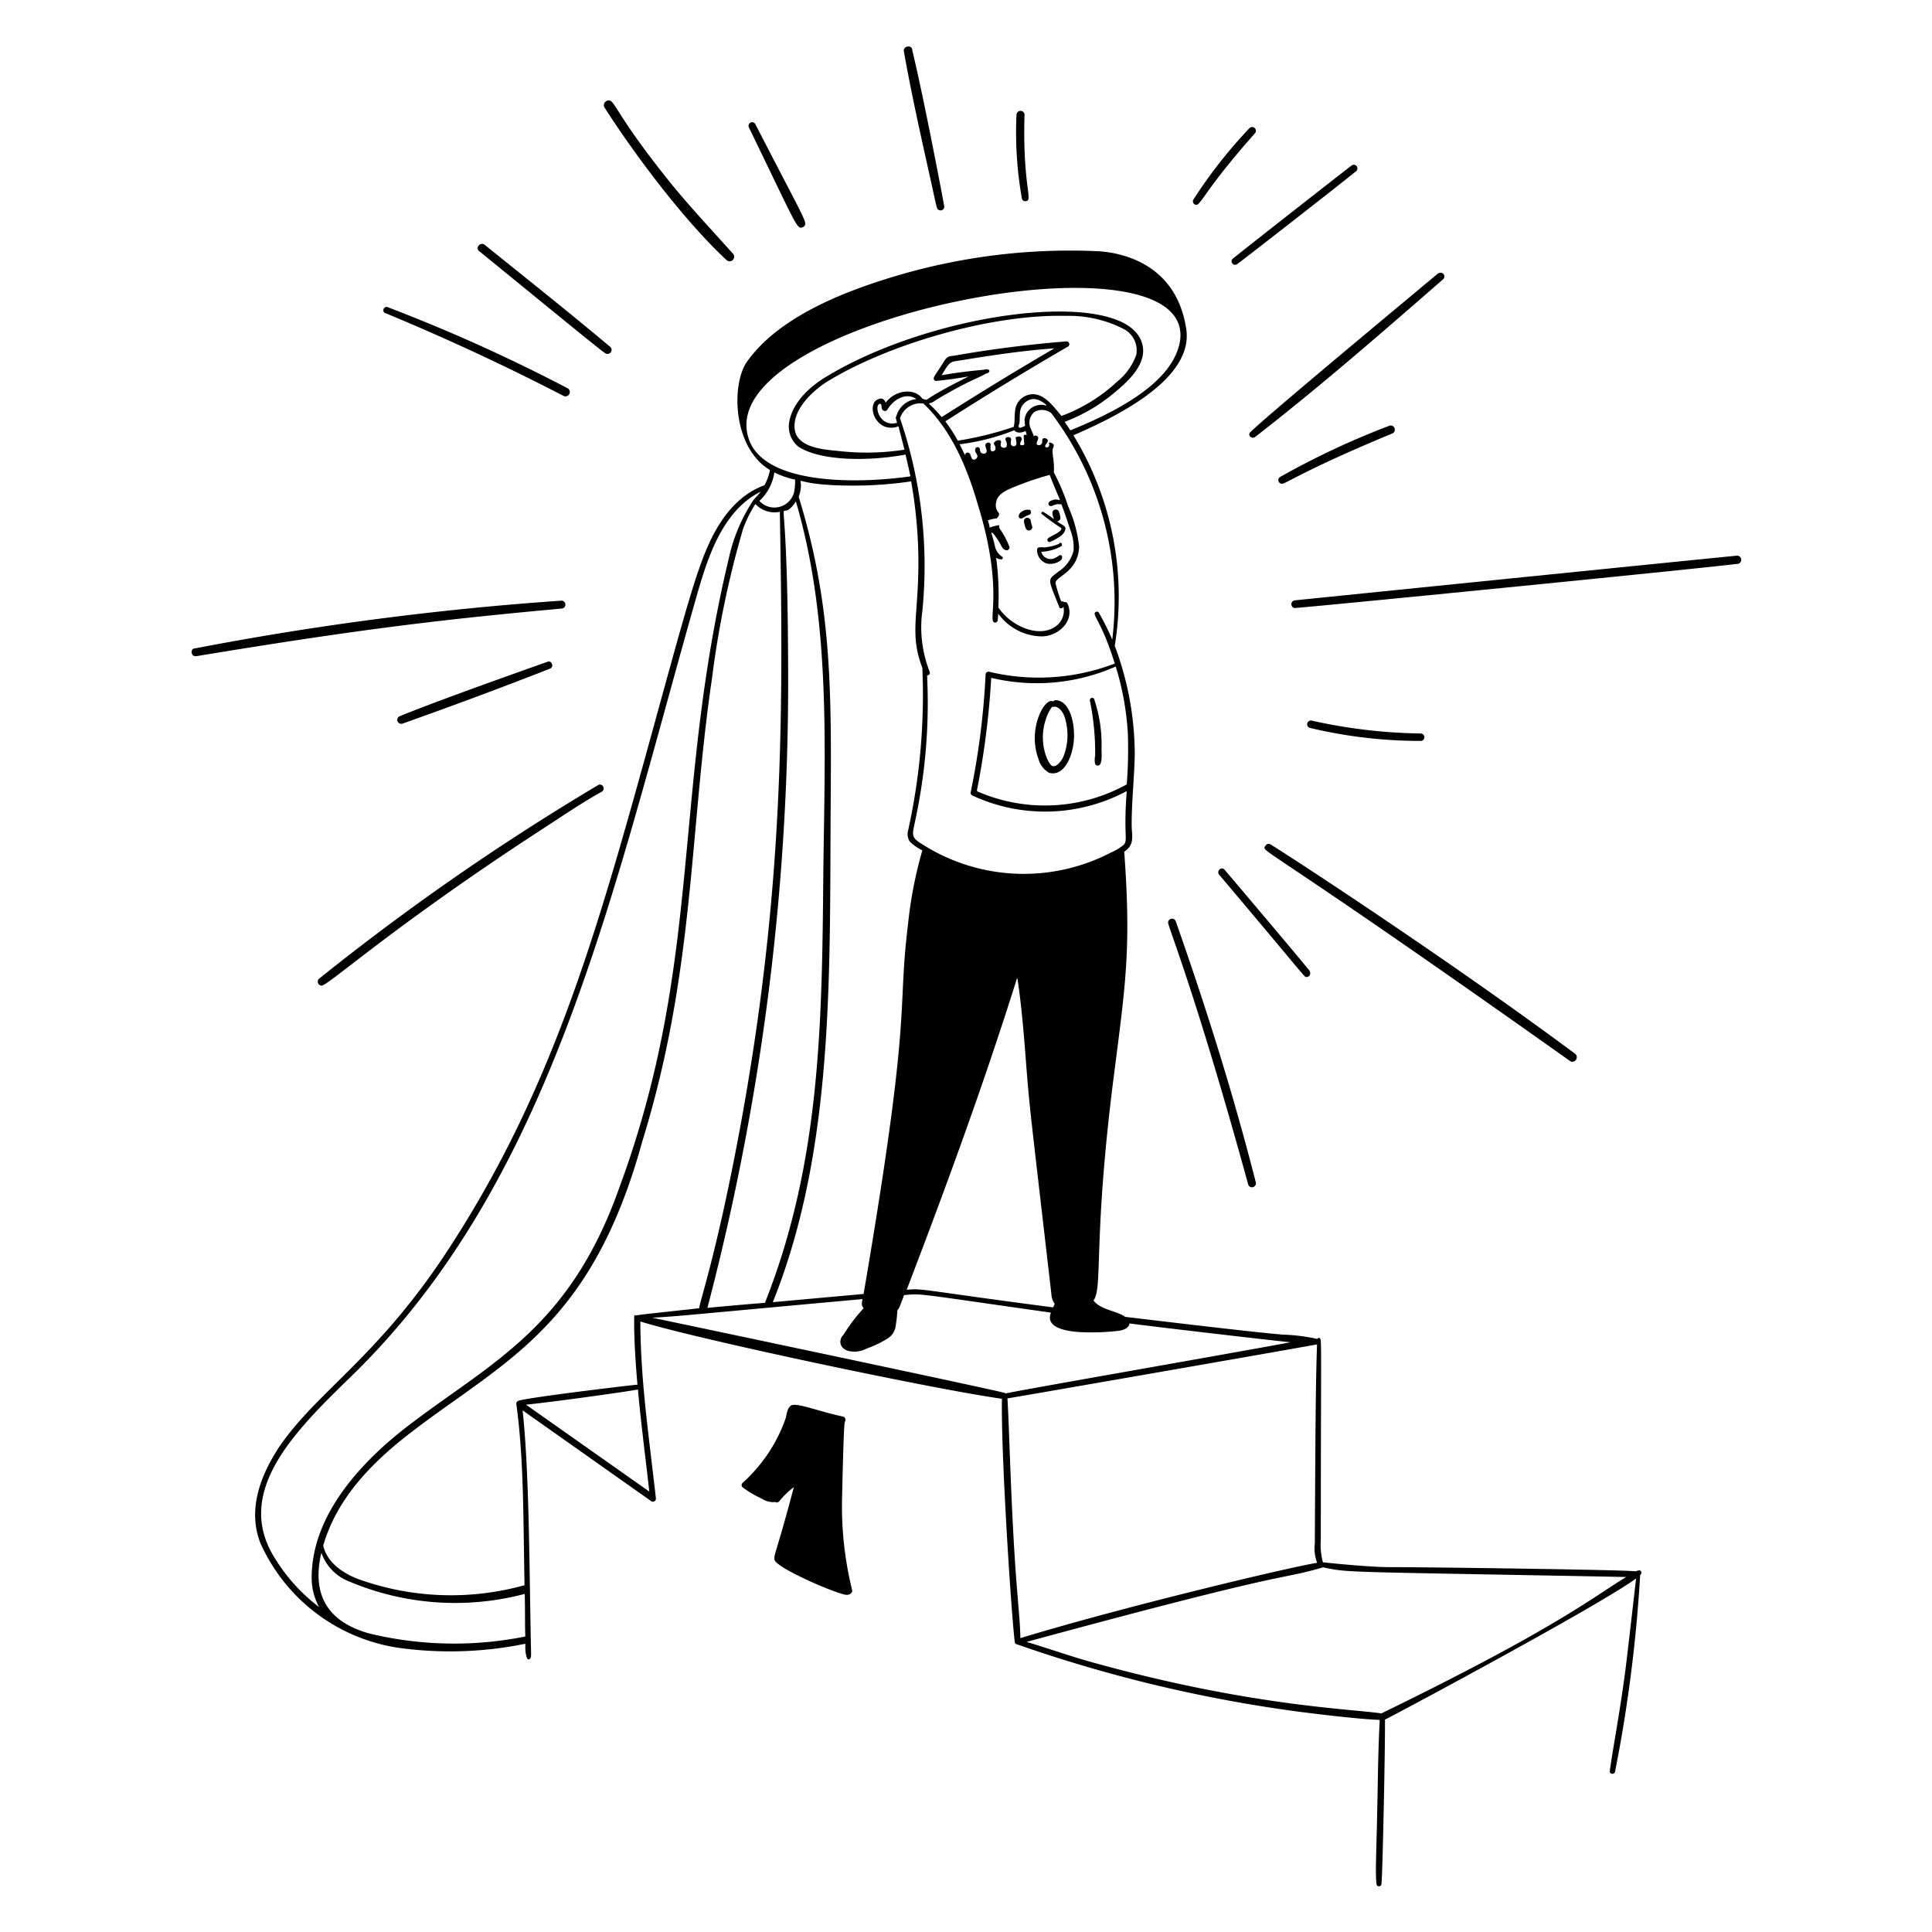 <svg xmlns="http://www.w3.org/2000/svg" viewBox="0 0 300 300" height="300" width="300"><g fill="#000000"><path d="M253.995 244.005c-0.525 -0.24 -33.39 -0.675 -38.205 -0.66 -3.36 0 -10.245 -0.735 -10.365 -0.75a10.5 10.5 0 0 1 -0.33 -3.57c0 -22.275 0.105 -28.785 0 -30.66 0 -0.915 -0.525 -0.6 -0.525 -0.45a29.04 29.04 0 0 0 -5.295 -0.675c-3.96 -0.27 -24.39 -2.745 -24.57 -2.76 -1.215 -0.93 -3.885 -1.095 -4.905 -2.55 1.5 -2.01 -0.12 -9.285 3.165 -34.935 1.815 -14.205 2.7 -19.695 1.605 -34.74 1.695 -1.155 1.155 -2.37 1.155 -4.29 0 -3.63 0.42 -7.29 0.48 -10.92a48.135 48.135 0 0 0 -3.105 -16.755 48 48 0 0 0 -6.42 -32.7c7.14 -3.09 18.765 -8.91 17.505 -16.59 -1.65 -10.665 -11.04 -11.88 -13.875 -12a94.77 94.77 0 0 0 -31.35 3.9c-8.175 2.445 -18.165 6.405 -23.04 13.365 -2.385 3.63 -2.115 13.275 3.645 16.725a8.205 8.205 0 0 1 -0.855 2.355c-5.67 2.07 -8.37 7.98 -9.915 12.285s-3 9.54 -7.5 25.935c-8.685 31.5 -15.675 56.535 -32.7 81.99 -10.5 15.54 -19.365 20.595 -25.155 28.995 -3.645 5.46 -4.77 10.575 -3 15.075a28.005 28.005 0 0 0 22.5 16.38 58.005 58.005 0 0 0 18.63 -0.765c0 0.66 0 1.185 0.09 1.59s0.165 0.84 0.42 0.84 0.39 -0.27 0.39 -0.75c-0.27 -11.565 -0.24 -28.05 -1.32 -37.92l19.995 14.115a0.465 0.465 0 0 0 0.705 -0.435c-1.02 -9.18 -2.4 -18.255 -2.415 -27.48 8.76 2.73 45.42 10.5 56.145 12 -0.165 8.835 1.5 34.05 1.995 37.77a0.36 0.36 0 0 0 0.345 0.36 220.275 220.275 0 0 0 44.04 10.5c2.88 0.36 9.09 1.125 12.195 1.23 0.195 0.135 0 -0.855 -0.195 8.52 -0.21 12.9 -0.435 14.55 -0.225 16.935a0.39 0.39 0 0 0 0.78 0c0.195 -1.995 0.6 -22.5 0.54 -25.5 0.18 0 33.345 -17.73 39 -21.915 -0.255 2.1 -1.365 12 -1.74 14.82 -0.915 6.78 -1.995 12.285 -2.355 15.18a0.42 0.42 0 0 0 0.825 0 224.775 224.775 0 0 0 3.9 -30.54c0.315 -0.18 0.315 -1.065 -0.69 -0.555zm-78.87 -130.23a67.5 67.5 0 0 1 -0.165 8.025 26.25 26.25 0 0 1 -22.935 1.2c-0.315 -0.12 -0.315 -0.12 -0.315 -0.345a125.7 125.7 0 0 0 2.205 -17.4A30.375 30.375 0 0 0 173.25 103.5a43.62 43.62 0 0 1 1.875 10.275zm-2.415 -14.445a37.17 37.17 0 0 0 -2.07 -4.17 0.36 0.36 0 0 0 -0.63 0c-0.255 0.495 1.2 1.77 3.09 7.875a33 33 0 0 1 -19.5 1.275 0.45 0.45 0 0 0 -0.555 0.435A119.52 119.52 0 0 1 150.735 123a0.435 0.435 0 0 0 0.225 0.51 26.775 26.775 0 0 0 24 -0.675c-0.54 7.08 0.255 7.605 -0.51 8.385a8.37 8.37 0 0 1 -1.935 1.155 29.31 29.31 0 0 1 -29.325 -1.29c-1.86 -1.125 -1.5 -1.5 -1.065 -3.72a86.445 86.445 0 0 0 1.83 -22.5 0.39 0.39 0 0 0 0.405 -0.54 18.945 18.945 0 0 1 -1.125 -9.57 70.83 70.83 0 0 0 -3.48 -29.805 3.345 3.345 0 0 1 3.63 -2.295c3.66 3.465 6.345 8.43 8.43 15.615 4.185 13.5 1.41 18.315 2.67 18.405a0.405 0.405 0 0 0 0.435 -0.36l0.09 -1.02a8.52 8.52 0 0 0 6.705 3.525c2.745 0 5.265 -2.565 4.035 -5.1a0.36 0.36 0 0 0 -0.45 -0.21 0.795 0.795 0 0 0 -0.525 -0.135 22.125 22.125 0 0 1 -0.84 -2.67c-0.465 -1.14 3.495 -1.635 3.63 -5.835a21 21 0 0 0 -1.68 -6.195 34.71 34.71 0 0 0 -2.25 -5.34c0.165 -2.01 -0.51 -3.285 0 -4.005 -0.09 0 0 -0.09 0 -0.225s-0.48 -0.465 -0.69 -0.375 0 0.165 0 0.255c0 0.36 -0.345 0.645 -0.6 0.405s0.51 -0.705 0.33 -1.095a0.615 0.615 0 0 0 -0.69 -0.225c-0.195 0.135 -0.12 0.435 -0.165 0.675a0.525 0.525 0 0 1 -0.615 0.375c-0.78 -0.195 0.735 -1.32 -0.48 -1.5 0 0 -0.105 0 -0.165 0.18 -0.135 -0.39 -0.3 -0.765 -0.465 -1.155a2.19 2.19 0 0 1 0.495 -2.655 2.355 2.355 0 0 1 2.64 0.15 48.525 48.525 0 0 1 9.48 35.19zM123.585 77.865c5.43 18.495 4.5 37.92 4.26 57.48 -0.195 23.775 -0.465 45.135 -9 66.795 -0.105 0.27 1.035 0 -9 0.945A382.89 382.89 0 0 0 122.385 106.5c0 -37.2 -2.19 -23.445 1.2 -28.635zM129 123.3c0.105 -17.025 0 -30 -4.98 -46.155 1.5 -4.23 -3.09 -1.74 8.46 -1.74a60.96 60.96 0 0 0 9 -0.66 73.5 73.5 0 0 1 1.11 10.95c0.21 9.66 -1.5 12.45 0.63 18A97.26 97.26 0 0 1 141 129a2.1 2.1 0 0 0 0.285 1.695 7.5 7.5 0 0 0 1.935 1.35A65.61 65.61 0 0 0 141 143.49c-1.77 14.43 0.78 12.45 -6.9 57.435l-14.1 1.275c9.78 -24.315 8.775 -52.2 9 -78.9zm28.98 28.605c0.645 4.245 0.99 8.535 1.32 12.795 0.585 7.59 0.525 6.51 3.96 36.255a2.79 2.79 0 0 0 0.51 1.5 4.35 4.35 0 0 1 -0.24 0.555c-20.49 -2.67 -20.235 -3 -22.74 -2.73 5.46 -14.28 11.685 -31.005 17.13 -48.375zm5.025 -78.15c2.145 5.61 1.86 3.33 0.435 3.915 -0.87 0.165 -0.765 1.035 -0.135 0.9 1.215 -0.54 1.275 -0.135 1.5 -0.285 0.465 1.215 0.96 2.64 1.365 3.93a7.665 7.665 0 0 1 0.54 3.27 5.445 5.445 0 0 1 -2.445 3.33c-1.59 1.305 -1.65 0.795 0.21 5.43 0 0.375 0.75 0.225 0.63 -0.15a3 3 0 0 1 -0.81 2.865c-2.58 2.385 -7.29 0.36 -9.27 -2.64a44.445 44.445 0 0 0 -0.345 -7.74 1.05 1.05 0 0 0 0.885 0.255 0.225 0.225 0 0 0 0 -0.42 2.58 2.58 0 0 1 -1.11 -1.815c-0.555 -2.1 -0.615 -2.01 -0.39 -1.875a2.025 2.025 0 0 1 0.555 0.645c0.9 1.125 0.84 1.89 1.65 2.085a0.48 0.48 0 0 0 0.495 -0.48 13.05 13.05 0 0 0 -1.605 -3v-0.39c0 -0.12 -1.23 0.225 -1.5 0.345 0 -0.375 -0.165 -0.75 -0.255 -1.125a4.635 4.635 0 0 1 1.35 -0.3c0.285 -0.285 0.525 -0.6 0.285 -0.93a1.71 1.71 0 0 1 -0.345 -1.605c0.135 -1.08 1.29 -1.725 2.295 -2.145a45.99 45.99 0 0 1 5.955 -2.07zM159 68.445c0 0.225 0.12 0.495 0 0.63a0.675 0.675 0 0 1 -0.555 0c-0.12 -0.225 0.12 -0.555 0.165 -0.705a0.405 0.405 0 0 0 -0.39 -0.6c-0.12 0 -0.555 0.09 -0.525 0.225a6.765 6.765 0 0 1 0.15 0.795c0 0.765 -1.05 0.615 -0.885 -0.135 0 -0.21 0.105 -0.45 0 -0.615a0.555 0.555 0 0 0 -0.81 0c-0.09 0.165 0 0.33 0.09 0.495a0.99 0.99 0 0 1 0.075 0.69c0 0.45 -0.84 0.375 -0.915 0s0.255 -0.84 -0.225 -0.87a0.855 0.855 0 0 0 -0.72 0.27c-0.225 0.24 -0.105 0.36 0 0.525s0.315 0.75 -0.225 0.915 -0.42 -0.6 -0.42 -0.915c0.165 -0.675 -1.08 -0.51 -0.75 0.255 0 0.255 0.345 0.6 0 0.96a0.63 0.63 0 0 1 -0.765 -0.12 1.08 1.08 0 0 1 -0.135 -0.405 0.36 0.36 0 0 0 -0.72 -0.09c-0.105 0.51 0.225 0.585 0.33 1.02a0.555 0.555 0 0 1 -0.6 0.6c-0.27 0 -0.375 -0.465 -0.48 -0.675a0.42 0.42 0 0 0 -0.84 0c-0.27 -0.57 -0.555 -1.14 -0.84 -1.71a34.155 34.155 0 0 0 8.49 -2.175c0.39 0.525 1.155 0.39 1.755 0.105l0.18 0.63a0.81 0.81 0 0 0 -0.435 0c-0.09 0.195 0 0.69 0 0.9zm0.12 -3.135c0 0.96 0.195 0.75 -0.135 0.9s-0.645 0.315 -0.795 0.12c0 -0.465 0 -0.375 0.09 -0.525 0.195 -1.185 -0.24 -2.43 0.975 -3.375s2.34 -0.255 3.15 0.375a0.615 0.615 0 0 0 0.12 0.195 2.61 2.61 0 0 0 -3.45 2.31zm0.9 -4.065a2.79 2.79 0 0 0 -2.37 2.34 12.36 12.36 0 0 0 -0.105 1.335 5.49 5.49 0 0 1 -0.135 1.365 52.095 52.095 0 0 1 -8.685 2.145 24.21 24.21 0 0 0 -1.935 -3c6.225 -3.99 12.645 -7.905 19.065 -11.625a0.435 0.435 0 0 0 -0.255 -0.795c-5.505 0.435 -11.67 1.2 -17.16 2.175 -0.84 0.15 -1.275 0 -1.8 0.855 -1.005 1.605 -1.5 2.235 -1.62 2.55s0.09 0.6 0.42 0.555c1.65 -0.165 3.315 -0.405 4.965 -0.69 -8.475 4.245 -5.7 3.705 -7.17 3.48 -1.11 -1.695 -4.14 -1.5 -5.73 0.615a0.75 0.75 0 0 0 -1.08 -0.585c-1.5 0.495 -1.095 3.315 0.84 4.23a3 3 0 0 0 2.25 0c0.12 0.495 0.75 2.91 0.93 3.63a38.25 38.25 0 0 1 -10.32 0.195c-2.625 -0.24 -6.6 -0.615 -6.75 -3.645s3 -5.775 4.935 -7.035c9.48 -5.88 25.68 -10.59 37.185 -10.29a18.645 18.645 0 0 1 9 2.04 3.735 3.735 0 0 1 1.95 3.975 9.285 9.285 0 0 1 -3 4.215 25.5 25.5 0 0 1 -8.625 5.31c-1.32 -1.59 -2.82 -3.66 -4.845 -3.345zm-7.155 -3.84c-2.235 0.195 -4.5 0.48 -6.645 0.855 1.38 -2.325 1.275 -2.025 3.285 -2.355 5.565 -0.915 9.87 -1.5 14.22 -1.815 -5.88 3.42 -11.76 7.02 -17.505 10.68 -2.595 -3.12 -2.34 -1.5 -0.84 -2.685 5.04 -3 6.375 -3.285 7.695 -4.065 0.975 -0.21 0.555 -0.9 -0.255 -0.615zm-13.5 8.22c-2.745 0.855 -3.66 -2.55 -2.82 -2.895 0.27 -0.105 0.315 0.135 0.36 0.48 0 0.675 0.69 0.75 0.885 0.405 0.96 -1.665 3 -2.73 4.5 -1.65a3.63 3.63 0 0 0 -3.105 2.685c-0.165 0.15 -0.075 0.285 0.105 0.975zm-23.22 2.115c-5.01 -18.15 69.6 -32.85 67.095 -14.82 -1.08 6.69 -10.5 11.25 -17.04 13.905 -0.285 -0.45 -0.585 -0.885 -0.885 -1.32a26.685 26.685 0 0 0 8.085 -4.83c1.77 -1.5 5.04 -4.395 3.855 -7.62 -3 -8.46 -32.355 -4.77 -49.23 5.61 -1.845 1.14 -4.95 3.57 -5.49 6.945a4.005 4.005 0 0 0 1.5 3.795c2.25 1.395 5.835 1.86 9.255 1.86a42 42 0 0 0 7.32 -0.675q0.405 1.695 0.765 3.375c-7.875 1.14 -23.205 1.515 -25.23 -6.225zm4.095 5.61a12.855 12.855 0 0 0 3.225 1.125 8.775 8.775 0 0 1 -0.18 2.025 3.15 3.15 0 0 1 -5.37 1.275 7.395 7.395 0 0 0 2.325 -4.425zM42.78 242.115c-6.735 -10.41 3.09 -19.965 11.865 -28.5C85.815 183.24 95.04 138.72 108 93.165c1.77 -6.225 4.02 -13.8 10.14 -16.83a13.215 13.215 0 0 1 -1.065 1.2 26.4 26.4 0 0 0 -3.885 9.075c-8.85 36.915 -4.02 62.655 -17.055 97.89 -7.59 21.45 -19.5 26.865 -32.295 36.54 -7.95 6 -15.735 14.55 -15.435 24.495a9.585 9.585 0 0 0 1.14 4.005 27.54 27.54 0 0 1 -6.765 -7.425zm38.79 12a56.07 56.07 0 0 1 -24.33 -0.495c-6.36 -1.815 -8.88 -6 -7.335 -12.51a7.35 7.35 0 0 0 4.2 4.41A42.24 42.24 0 0 0 81.48 247.5c0.075 3.195 0.015 4.305 0.09 6.63zm19.26 -22.5 -19.155 -13.5c3.705 -0.36 15.15 -1.935 17.385 -2.355 0.48 5.385 1.185 10.62 1.77 15.93zm-2.16 -27.405c-0.15 0 -0.195 0.135 -0.195 0.3 0 0.795 -0.075 3.885 0.51 10.5 -1.32 0.105 -18.195 2.13 -18.57 2.55a0.42 0.42 0 0 0 -0.24 0.435c1.185 8.715 1.065 17.7 1.275 28.155a42.525 42.525 0 0 1 -25.59 -0.87c-1.89 -0.675 -5.01 -2.265 -5.67 -5.295 2.19 -7.5 7.71 -13.05 13.95 -17.805 14.415 -11.01 27.735 -16.305 35.61 -45 8.115 -26.25 7.26 -47.76 10.815 -71.895a147.66 147.66 0 0 1 4.815 -23.145 19.5 19.5 0 0 1 1.92 -3.885 4.005 4.005 0 0 0 3.795 1.215c0.51 30 0.825 58.215 -6.36 96.66 -3.54 18.885 -6.165 26.175 -6.15 27 -1.095 0.165 -9.735 1.02 -9.915 1.155zm57.42 12.105c-1.035 -0.39 -53.685 -11.475 -54.81 -11.7 4.845 -0.285 4.41 -0.33 32.655 -2.895 -0.09 0.555 -0.255 0.975 0.18 1.41a26.31 26.31 0 0 0 -3.15 4.155c-0.87 0.795 -0.675 2.595 1.71 2.595a4.035 4.035 0 0 0 1.905 -0.48 16.335 16.335 0 0 0 3.15 -1.5 2.7 2.7 0 0 0 1.365 -2.13 17.265 17.265 0 0 0 0.24 -2.295c0.315 -0.36 0.33 -0.465 1.05 -2.37 2.85 -0.255 1.29 -0.33 22.77 2.715a0.435 0.435 0 0 1 0 0.135c-0.765 2.115 2.13 2.73 4.365 2.88a35.82 35.82 0 0 0 6.345 -0.21c0.645 -0.12 1.5 -0.465 1.5 -1.125 4.275 0.57 23.55 2.805 25.035 2.925 -11.31 2.1 -42.195 7.455 -44.31 7.965zm1.965 32.01c-1.035 -11.73 -1.275 -25.5 -1.62 -31.185 0.225 0 47.835 -8.295 48.075 -8.385 -0.24 6.735 -0.255 15.09 -0.345 30.915a6.285 6.285 0 0 0 0.36 3c-4.635 0.75 -30.615 6.975 -46.08 11.7 -0.03 -1.905 -0.225 -3.975 -0.39 -5.97zM214.5 266.055c-4.89 -0.72 -20.25 -1.14 -44.31 -7.77 -3.72 -1.005 -7.11 -2.235 -10.785 -3.33 43.155 -11.73 38.46 -9.375 46.05 -11.58 4.125 0.87 2.625 0.645 47.07 1.5 -4.8 2.85 -10.425 7.755 -38.025 21.18z" stroke-width="1.5"></path><path d="M130.755 232.695c0.345 -15.78 0.48 -10.815 0.465 -12a0.51 0.51 0 0 0 -0.33 -0.735c-3.93 -0.825 -7.26 -2.265 -8.1 -1.68 -0.585 0.405 -0.645 1.5 -0.81 2.01a24.255 24.255 0 0 1 -6.69 9.99 0.45 0.45 0 0 0 0 0.645 15.6 15.6 0 0 0 3 1.785 3.24 3.24 0 0 0 2.115 0.525c0.66 0.36 0.6 -0.63 2.865 -2.31 -2.82 10.65 -3.12 10.305 -3 11.31 0.435 1.335 9.96 5.415 11.205 5.415 0.45 0 0.945 -0.3 0.84 -0.765a54 54 0 0 1 -1.56 -14.19zm30.96 -152.925a34.65 34.65 0 0 0 3.09 2.235c0.105 0.6 -1.5 1.125 -2.085 1.605 -0.21 0.165 0 0.66 0.315 0.54a8.505 8.505 0 0 0 1.71 -0.945c0.54 -0.42 0.93 -1.185 0.525 -1.5s-0.42 -0.24 -1.14 -0.75a0.54 0.54 0 0 0 0.525 -0.63 4.005 4.005 0 0 0 -0.195 -0.81 0.525 0.525 0 0 0 -0.645 -0.375c-0.54 0.15 -0.42 0.705 -0.24 1.215s0.18 0.18 -1.605 -0.885a0.225 0.225 0 0 0 -0.255 0.3zm-1.8 0.81a0.525 0.525 0 0 0 -0.915 0.42 5.235 5.235 0 0 0 0.255 0.975 0.525 0.525 0 1 0 1.005 -0.3c-0.27 -0.78 -0.12 -0.855 -0.345 -1.095zm-1.38 -0.06c0.285 0 0.555 -0.345 1.275 -0.585a0.375 0.375 0 0 0 0.24 -0.525 0.225 0.225 0 0 0 -0.225 -0.255h-0.48c-1.335 0.345 -1.395 1.32 -0.81 1.365zm3.9 6.945c1.14 0.345 2.49 -0.36 2.49 -0.84s-0.225 -0.465 -0.465 -0.375a3.105 3.105 0 0 1 -0.885 0.495 1.5 1.5 0 0 1 -1.89 -1.065 6.84 6.84 0 0 0 3.09 -0.855 0.21 0.21 0 0 0 0.12 -0.195v-0.105a0.225 0.225 0 0 0 -0.435 -0.09 6.45 6.45 0 0 1 -1.5 0.45c-1.305 0.255 -0.705 0 -1.65 0.12a0.345 0.345 0 0 0 -0.27 0.3 2.205 2.205 0 0 0 1.395 2.16zm-1.17 30.405A3.495 3.495 0 0 0 162.9 120c2.685 0.735 4.08 -3.6 3.855 -6.39 0 -0.81 -0.42 -4.86 -2.895 -4.89a0.57 0.57 0 0 0 -0.315 0.21c-1.26 -0.795 -4.08 4.215 -2.28 8.94zm1.125 -6.15a6 6 0 0 1 1.005 -1.995 0.345 0.345 0 0 0 0.345 0h0.12c1.23 0.33 1.605 1.845 1.8 3.12a9 9 0 0 1 -0.48 4.5c-0.255 0.705 -1.11 1.86 -1.785 1.59s-2.22 -3.66 -1.005 -7.215zm7.665 5.625a3 3 0 0 0 0 1.29 0.45 0.45 0 0 0 0.405 0.24c0.78 0 0.585 -1.785 0.585 -2.655a21.705 21.705 0 0 0 -1.095 -7.5 0.36 0.36 0 1 0 -0.705 0.105 40.125 40.125 0 0 1 0.81 8.52zm23.97 -50.07c-0.195 0.54 0.48 0.87 0.84 0.6 10.5 -8.16 20.175 -16.635 29.205 -24.495 0.525 -0.48 0 -1.35 -0.795 -0.9 -2.775 2.325 -28.98 24.075 -29.25 24.795zm21.765 -1.185a124.245 124.245 0 0 0 -17.055 7.995 0.57 0.57 0 0 0 0.45 1.02c0.735 -0.18 4.23 -2.505 17.055 -7.815a0.645 0.645 0 0 0 -0.45 -1.2zm53.82 20.205c-8.19 0.795 -64.935 6.555 -68.58 6.93a0.6 0.6 0 0 0 0 1.185c1.14 0 61.755 -6 68.64 -6.84a0.645 0.645 0 1 0 -0.06 -1.275zm0 0.39zm-66.165 26.355a73.98 73.98 0 0 0 17.28 2.01 0.585 0.585 0 0 0 -0.135 -1.155 82.5 82.5 0 0 1 -16.965 -2.01 0.585 0.585 0 0 0 -0.18 1.155zm-17.955 -81.315c0.945 0.555 0.915 -1.5 9.435 -11.1a0.585 0.585 0 0 0 -0.9 -0.735 75.135 75.135 0 0 0 -8.715 11.1 0.54 0.54 0 0 0 0.18 0.735zm6.615 9.285c0.3 -0.165 14.91 -11.55 18.405 -14.37a0.57 0.57 0 1 0 -0.69 -0.9c-4.5 3.48 -16.77 13.11 -18.36 14.4a0.54 0.54 0 0 0 0.645 0.87zm-132.42 7.545A360.735 360.735 0 0 1 87.555 61.5a0.675 0.675 0 0 0 0.63 -1.185 260.67 260.67 0 0 0 -28.095 -12.66 0.525 0.525 0 0 0 -0.405 0.9zM74.415 39c20.55 16.755 19.5 15.945 19.92 15.945a0.615 0.615 0 0 0 0.42 -1.08c-6.51 -5.475 -13.41 -10.935 -19.5 -15.855 -0.69 -0.51 -1.5 0.495 -0.84 0.99zm19.44 -22.32c4.815 7.5 12.405 17.61 19.005 23.745a0.705 0.705 0 0 0 0.99 -0.99c-3.45 -3.855 -6.885 -7.5 -9.87 -11.205 -8.565 -10.665 -8.445 -12.705 -9.51 -12.63a0.735 0.735 0 0 0 -0.615 1.08zM124.35 35.355a0.72 0.72 0 0 0 0.615 -0.345c0.36 -0.6 -0.435 -1.665 -7.68 -15.735a0.555 0.555 0 0 0 -0.99 0.525c6.705 13.83 7.365 15.555 8.055 15.555zM144.3 27c1.26 5.64 1.11 5.445 1.5 5.61a0.57 0.57 0 0 0 0.825 -0.54c0 -0.15 -3.09 -16.5 -4.965 -24.255 0 -0.96 -1.5 -0.69 -1.305 0.195 1.125 6.315 2.55 12.735 3.945 18.99zM140.73 7.875zm18.45 23.37c1.41 0 -0.435 -1.98 -0.09 -13.5a0.63 0.63 0 0 0 -1.245 0 58.785 58.785 0 0 0 0.84 13.11 0.54 0.54 0 0 0 0.495 0.39zm-0.345 -0.51zM87.18 94.5a0.615 0.615 0 1 0 0 -1.23 472.5 472.5 0 0 0 -56.88 7.41c-0.84 0 -0.675 1.32 0.165 1.215 25.59 -4.23 38.205 -5.7 56.715 -7.395zm0 -0.345zm0 -0.555zm-2.13 9.15s-16.275 5.715 -22.98 8.46a0.615 0.615 0 0 0 0.42 1.155c7.5 -2.655 15.24 -5.535 22.875 -8.52 0.705 -0.27 0.345 -1.32 -0.315 -1.095zm-35.475 49.2a0.615 0.615 0 0 0 0.375 1.095c0.99 0 11.19 -9.27 33.795 -24 3.72 -2.415 6.765 -4.5 9.72 -6.12a0.6 0.6 0 0 0 -0.48 -1.08 378.375 378.375 0 0 0 -43.41 30.105zM196.5 131.325c-0.66 1.095 -1.5 -1.185 47.28 33.42 0.735 0.51 1.5 -0.615 0.765 -1.14 -18.345 -13.665 -42.39 -29.46 -47.265 -32.49a0.555 0.555 0 0 0 -0.78 0.21zm6.39 20.385c0.42 0 0.75 -0.465 0.435 -1.005 -3.405 -4.155 -13.14 -15.615 -13.14 -15.615 -0.48 -0.645 -1.365 0.15 -0.87 0.735 14.145 16.755 13.185 15.885 13.575 15.885zm-21.51 -8.475c0 0.735 4.14 10.5 12.45 40.725a0.615 0.615 0 0 0 1.17 -0.375c-3.21 -12.585 -7.26 -25.845 -12.42 -40.5a0.615 0.615 0 0 0 -1.2 0.15z" stroke-width="1.5"></path></g></svg>